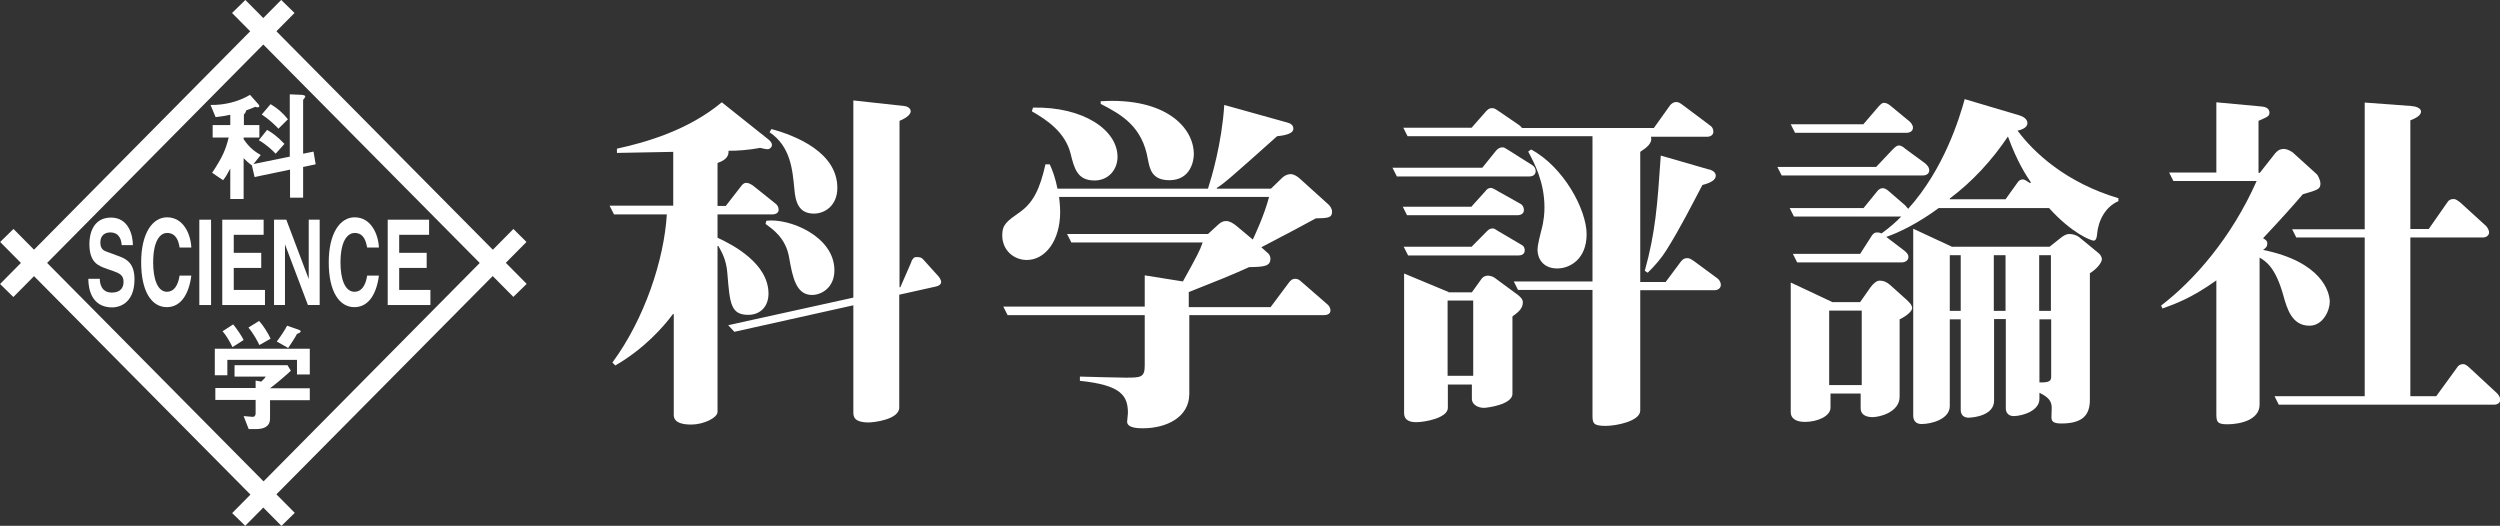<svg width="252" height="53" viewBox="0 0 252 53" fill="none" xmlns="http://www.w3.org/2000/svg">
<rect x="0" y="0" width="252" height="53" fill="#333333" stroke="none"/>
<g clip-path="url(#clip0_2760_3608)">
<path d="M24.733 -0.003L23.391 1.309L51.746 29.927L53.088 28.615L24.733 -0.003Z" fill="white"/>
<path d="M28.345 -0.005L0.005 28.628L1.348 29.939L29.688 1.306L28.345 -0.005Z" fill="white"/>
<path d="M24.719 53L23.401 51.718L51.75 23.081L53.068 24.39L24.719 53Z" fill="white"/>
<path d="M1.357 23.079L0.015 24.391L28.37 53.009L29.712 51.697L1.357 23.079Z" fill="white"/>
<path d="M27.785 15.494C27.462 15.147 26.87 14.586 26.09 14.132L26.924 13.09C27.381 13.357 27.919 13.704 28.672 14.505L27.785 15.494ZM28.081 12.983C27.704 12.582 27.112 12.021 26.386 11.54L27.274 10.498C27.946 10.899 28.484 11.353 29.022 12.021L28.081 12.956V12.983ZM24.557 13.891V14.025C25.122 14.88 25.687 15.28 26.279 15.627L25.552 16.536L29.21 15.788V9.51L30.475 9.563C30.475 9.563 30.77 9.617 30.77 9.697C30.77 9.804 30.663 9.937 30.555 10.071V15.494L31.604 15.28L31.819 16.562L30.555 16.83V19.928H29.237V17.097L25.66 17.845L25.391 16.669C25.014 16.402 24.799 16.188 24.557 15.948V20.062H23.212V16.99C22.916 17.551 22.728 17.871 22.486 18.165L21.383 17.417C22.432 15.841 22.755 15.066 23.051 13.864H21.437V12.609H23.212V11.567C22.594 11.7 22.217 11.754 21.733 11.807L21.222 10.579C22.621 10.605 24.019 10.258 25.203 9.563L26.037 10.498C26.037 10.498 26.144 10.632 26.144 10.712C26.144 10.766 26.037 10.819 26.01 10.819C25.929 10.819 25.848 10.819 25.741 10.766C25.23 10.979 25.014 11.059 24.799 11.139C24.799 11.3 24.692 11.433 24.584 11.54V12.609H26.144V13.864H24.584L24.557 13.891Z" fill="white"/>
<path d="M31.227 35.128V37.746H29.936V36.277H22.916V37.826H21.652V35.155H31.227V35.128ZM28.995 36.838L29.318 37.372C28.807 37.853 27.838 38.681 27.22 39.135H31.227V40.337H27.22V42.181C27.22 43.036 26.547 43.249 25.821 43.249H25.068L24.557 41.94C24.692 41.94 25.337 42.02 25.471 42.02C25.741 42.02 25.767 41.753 25.767 41.647V40.311H21.706V39.109H25.767V38.361L26.332 38.468C26.601 38.227 26.709 38.093 26.79 37.96H23.642V36.811H28.995V36.838ZM23.454 35.022C23.266 34.648 22.889 33.9 22.432 33.392L23.508 32.697C23.912 33.205 24.369 33.873 24.557 34.273L23.427 34.995L23.454 35.022ZM26.144 34.781C25.983 34.434 25.579 33.659 25.041 33.018L26.117 32.35C26.52 32.778 27.058 33.632 27.274 34.14L26.144 34.781ZM27.892 34.434C28.188 34.06 28.726 33.258 28.941 32.831L30.098 33.232C30.098 33.232 30.313 33.312 30.313 33.392C30.313 33.499 30.152 33.579 29.936 33.659C29.775 33.98 29.345 34.648 29.049 35.075L27.919 34.434H27.892Z" fill="white"/>
<path d="M10.059 28.103C10.059 28.584 10.221 29.492 11.27 29.492C11.835 29.492 12.453 29.278 12.453 28.397C12.453 27.729 12.023 27.542 11.431 27.328L10.812 27.114C9.898 26.794 9.01 26.473 9.01 24.576C9.01 23.615 9.36 21.932 11.189 21.932C12.937 21.932 13.395 23.668 13.395 24.71H12.265C12.238 24.336 12.13 23.428 11.108 23.428C10.651 23.428 10.113 23.668 10.113 24.443C10.113 25.111 10.49 25.271 10.705 25.351L12.077 25.859C12.857 26.153 13.556 26.634 13.556 28.156C13.556 30.747 11.808 30.988 11.324 30.988C9.252 30.988 8.903 29.171 8.903 28.103H10.033H10.059Z" fill="white"/>
<path d="M18.102 24.95C18.021 24.443 17.833 23.481 16.837 23.481C16.273 23.481 15.439 24.042 15.439 26.473C15.439 28.023 15.842 29.412 16.837 29.412C17.483 29.412 17.94 28.851 18.102 27.782H19.285C19.043 29.652 18.236 30.961 16.811 30.961C15.304 30.961 14.229 29.412 14.229 26.446C14.229 23.481 15.385 21.905 16.837 21.905C18.532 21.905 19.231 23.668 19.285 24.95H18.102Z" fill="white"/>
<path d="M21.276 30.747H20.092V22.145H21.276V30.747Z" fill="white"/>
<path d="M26.574 23.668H23.562V25.485H26.332V27.007H23.562V29.225H26.709V30.747H22.405V22.145H26.574V23.668Z" fill="white"/>
<path d="M31.12 22.145H32.223V30.747H31.039L28.726 24.63V30.747H27.623V22.145H28.861L31.12 28.129V22.145Z" fill="white"/>
<path d="M37.01 24.95C36.903 24.443 36.741 23.481 35.746 23.481C35.181 23.481 34.321 24.042 34.321 26.473C34.321 28.023 34.724 29.412 35.746 29.412C36.392 29.412 36.849 28.851 37.01 27.782H38.194C37.952 29.652 37.145 30.961 35.719 30.961C34.213 30.961 33.137 29.412 33.137 26.446C33.137 23.481 34.294 21.905 35.746 21.905C37.441 21.905 38.14 23.668 38.194 24.95H37.01Z" fill="white"/>
<path d="M43.251 23.668H40.238V25.485H43.008V27.007H40.238V29.225H43.385V30.747H39.081V22.145H43.251V23.668Z" fill="white"/>
<path d="M61.433 20.73H67.862V15.307C66.033 15.334 63.908 15.387 62.187 15.414V14.986C65.145 14.345 69.395 13.116 72.757 10.312L77.518 14.105C77.652 14.238 77.814 14.399 77.814 14.612C77.814 14.826 77.599 15.04 77.383 15.04C77.168 15.04 76.846 14.96 76.63 14.906C75.501 15.12 74.344 15.2 73.43 15.2C73.51 15.975 72.757 16.269 72.327 16.429V20.757H73.16L74.694 18.78C74.828 18.593 74.99 18.433 75.205 18.433C75.528 18.433 75.77 18.619 75.958 18.753L78.163 20.516C78.352 20.65 78.486 20.863 78.486 21.157C78.486 21.451 78.19 21.611 77.868 21.611H72.327V23.962C73.887 24.683 77.464 26.553 77.464 29.599C77.464 30.908 76.63 31.736 75.42 31.736C73.645 31.736 73.564 30.561 73.322 27.595C73.214 26.073 72.676 25.298 72.407 24.79H72.327V41.513C72.327 42.127 70.901 42.795 69.691 42.795C68.965 42.795 67.916 42.688 67.916 41.834V31.656H67.835C66.84 32.991 64.93 35.155 62.025 36.838L61.729 36.544C64.984 32.137 66.947 26.153 67.216 21.611H61.891L61.46 20.757L61.433 20.73ZM91.854 26.366C91.989 26.126 92.096 25.912 92.365 25.912C92.661 25.912 92.876 25.939 93.038 26.126L94.436 27.675C94.651 27.889 94.867 28.183 94.867 28.423C94.867 28.664 94.624 28.824 94.356 28.878L90.644 29.706V41.086C90.644 42.288 88.062 42.582 87.577 42.582C86.044 42.582 86.017 41.967 86.017 41.513V30.774L74.021 33.446L73.403 32.778L86.017 30V10.124L91.128 10.685C91.478 10.712 91.8 10.926 91.8 11.22C91.8 11.514 91.397 11.888 90.671 12.181V28.958H90.751L91.881 26.366H91.854ZM77.249 22.253C79.535 21.959 84.108 23.802 84.108 27.248C84.108 28.984 82.817 29.732 81.848 29.732C80.234 29.732 79.885 27.916 79.535 25.912C79.186 23.936 77.814 23.054 77.168 22.573L77.249 22.253ZM77.76 13.01C80.234 13.677 84.404 15.36 84.404 18.94C84.404 20.703 83.166 21.531 82.037 21.531C80.477 21.531 80.181 20.302 80.073 19.074C79.885 17.043 79.67 14.746 77.572 13.33L77.76 13.01Z" fill="white"/>
<path d="M128.112 30.908L129.968 28.424C130.102 28.29 130.21 28.103 130.586 28.103C130.801 28.103 130.99 28.21 131.205 28.424L133.787 30.667C133.921 30.774 134.11 30.988 134.11 31.309C134.11 31.629 133.787 31.763 133.491 31.763H119.881V39.697C119.881 42.101 117.514 43.169 115.228 43.169C114.771 43.169 113.614 43.169 113.614 42.502C113.614 42.395 113.695 41.78 113.695 41.647C113.695 39.884 113.022 38.815 108.853 38.388V37.96C109.633 37.987 112.995 38.067 113.426 38.067C114.986 38.067 115.389 38.067 115.389 36.838V31.763H101.564L101.134 30.908H115.389V27.756L119.236 28.37C120.742 25.645 120.903 25.351 121.226 24.443H107.993L107.562 23.588H121.764L122.813 22.627C123.055 22.413 123.27 22.279 123.593 22.279C123.943 22.279 124.265 22.493 124.561 22.707L126.283 24.149C126.525 23.615 127.412 21.772 127.923 19.848H106.755C106.782 20.142 106.863 20.677 106.863 21.371C106.863 24.31 105.33 26.206 103.501 26.206C102.21 26.206 101.026 25.245 101.026 23.722C101.026 22.627 101.483 22.306 102.855 21.344C104.173 20.383 104.819 19.047 105.383 16.563H105.814C106.11 17.204 106.379 17.952 106.594 19.02H121.764C122.114 17.925 123.163 14.452 123.405 10.579L129.725 12.342C130.021 12.422 130.371 12.556 130.371 12.983C130.371 13.384 129.806 13.624 128.73 13.731C123.889 18.059 123.351 18.513 122.651 18.94V19.02H128.112L129.214 17.952C129.618 17.551 130.048 17.551 130.102 17.551C130.425 17.551 130.774 17.791 130.963 17.952L133.921 20.623C134.056 20.757 134.271 21.024 134.271 21.344C134.271 21.959 133.868 21.985 132.63 22.012C131.017 22.894 130.667 23.081 127.143 24.924L127.708 25.432C127.896 25.565 128.058 25.779 128.058 26.073C128.058 26.847 127.412 26.901 125.906 26.927C124.346 27.649 122.275 28.477 119.827 29.439V30.961H128.085L128.112 30.908ZM104.119 10.846C109.23 10.739 112.646 13.117 112.646 15.815C112.646 17.097 111.731 18.192 110.333 18.192C108.611 18.192 108.288 17.017 107.912 15.467C107.347 13.303 105.545 12.101 104.012 11.22L104.119 10.873V10.846ZM110.978 10.205C117.407 9.804 120.338 12.796 120.338 15.547C120.338 16.162 120.042 18.165 117.864 18.165C116.115 18.165 115.9 17.043 115.712 16.082C115.147 12.742 113.076 11.567 110.951 10.472V10.178L110.978 10.205Z" fill="white"/>
<path d="M140.35 16.91H149.414L150.813 15.174C151.001 14.96 151.216 14.853 151.432 14.853C151.62 14.853 151.647 14.88 152.077 15.147L154.444 16.643C154.632 16.75 154.794 16.963 154.794 17.257C154.794 17.658 154.444 17.791 154.148 17.791H140.807L140.377 16.937L140.35 16.91ZM148.338 20.81L149.737 19.261C149.871 19.074 150.033 18.94 150.302 18.94C150.436 18.94 150.867 19.181 150.974 19.261L153.261 20.543C153.476 20.65 153.61 20.89 153.61 21.184C153.61 21.531 153.287 21.692 152.992 21.692H141.829L141.399 20.837H148.338V20.81ZM167.919 28.397L169.453 26.34C169.641 26.126 169.802 26.019 170.071 26.019C170.286 26.019 170.421 26.099 170.744 26.313L173.138 28.076C173.272 28.183 173.46 28.424 173.46 28.717C173.46 29.065 173.138 29.252 172.842 29.252H165.337V41.38C165.337 42.448 162.944 42.929 161.841 42.929C160.523 42.929 160.523 42.608 160.523 41.754V29.225H153.018L152.588 28.37H160.523V13.731H141.883L141.453 12.876H148.338L149.791 11.22C149.979 11.033 150.114 10.899 150.409 10.899C150.625 10.899 150.732 10.979 151.055 11.193L153.126 12.609C153.261 12.716 153.341 12.796 153.422 12.903H166.709L168.35 10.605C168.35 10.605 168.592 10.285 168.968 10.285C169.184 10.285 169.318 10.365 169.614 10.579L172.358 12.636C172.573 12.769 172.707 12.983 172.707 13.277C172.707 13.624 172.384 13.784 172.089 13.784H166.413C166.602 14.425 165.983 14.88 165.337 15.307V28.424H167.919V28.397ZM141.48 24.871H148.338L149.845 23.348C150.033 23.161 150.167 23.027 150.463 23.027C150.598 23.027 150.651 23.054 151.109 23.348L153.287 24.63C153.503 24.737 153.691 24.871 153.691 25.245C153.691 25.619 153.368 25.752 153.072 25.752H141.937L141.506 24.897L141.48 24.871ZM145.998 29.465H148.365L149.36 28.076C149.468 27.943 149.683 27.782 149.979 27.782C150.114 27.782 150.49 27.863 150.651 27.996L153.045 29.759C153.261 29.946 153.503 30.16 153.503 30.48C153.503 31.095 153.045 31.469 152.454 31.896V39.697C152.454 40.792 149.871 41.112 149.576 41.112C149.038 41.112 148.365 40.819 148.365 40.204V38.762H145.944V41.112C145.944 42.128 143.631 42.555 142.771 42.555C142.233 42.555 141.533 42.448 141.533 41.62V27.569L146.025 29.439L145.998 29.465ZM145.918 30.294V37.88H148.5V30.294H145.918ZM154.336 15.067C157.618 16.83 159.931 21.131 159.931 23.615C159.931 26.099 158.263 27.061 156.972 27.061C155.466 27.061 154.982 25.966 154.982 25.191C154.982 24.657 155.278 23.588 155.332 23.348C155.654 22.226 155.681 21.371 155.681 20.89C155.681 18.326 154.632 16.376 154.041 15.28L154.336 15.067ZM172.277 17.07C172.627 17.177 172.949 17.364 172.949 17.711C172.949 18.139 172.438 18.433 171.604 18.646C170.555 20.623 169.399 22.947 167.973 25.218C167.516 25.966 166.79 26.821 166.09 27.488L165.795 27.302C166.871 23.375 167.059 20.783 167.408 15.681L172.304 17.097L172.277 17.07Z" fill="white"/>
<path d="M179.189 16.83H189.114L190.728 15.12C190.943 14.906 191.159 14.666 191.401 14.666C191.696 14.666 191.912 14.88 192.073 15.013L194.01 16.429C194.225 16.616 194.467 16.83 194.467 17.177C194.467 17.524 194.144 17.684 193.848 17.684H179.593L179.162 16.83H179.189ZM195.462 20.944C193.283 22.546 191.427 23.428 190.136 23.882L191.965 25.271C192.181 25.458 192.369 25.619 192.369 25.912C192.369 26.26 192.019 26.447 191.723 26.447H181.153L180.722 25.592H187.5L188.684 23.748C188.818 23.535 189.007 23.428 189.195 23.428C189.383 23.428 189.518 23.455 189.652 23.535C190.567 22.867 191.159 22.333 191.643 21.825H180.83L180.4 20.97H187.85L189.195 19.314C189.329 19.127 189.545 18.967 189.76 18.967C189.975 18.967 190.163 19.074 190.378 19.261L192.046 20.703C192.046 20.703 192.261 20.944 192.342 21.05C195.973 17.017 197.506 11.914 198.044 9.991L203.612 11.647C203.935 11.754 204.365 11.995 204.365 12.422C204.365 12.876 203.746 13.09 203.37 13.17C205.037 15.414 208.265 18.406 213.537 19.982V20.276C212.219 20.837 211.493 22.253 211.385 23.615C211.358 24.016 211.251 24.256 211.036 24.256C210.793 24.256 208.857 23.535 206.544 20.97H195.435L195.462 20.944ZM180.534 12.529H187.823L189.383 10.712C189.572 10.525 189.679 10.365 189.921 10.365C190.136 10.365 190.378 10.498 190.594 10.685L192.476 12.235C192.611 12.368 192.826 12.582 192.826 12.876C192.826 13.223 192.503 13.384 192.207 13.384H180.938L180.507 12.529H180.534ZM184.676 30.454H187.5L188.549 28.958C188.845 28.557 189.168 28.29 189.464 28.29C189.921 28.29 190.244 28.477 190.513 28.717L192.181 30.213C192.503 30.507 192.745 30.774 192.745 31.068C192.745 31.308 192.315 31.789 191.481 32.19V39.99C191.481 41.513 189.545 42.047 188.738 42.047C188.119 42.047 187.554 41.807 187.554 41.166V39.67H184.515V41.086C184.515 41.967 183.17 42.528 181.933 42.528C180.938 42.528 180.507 42.101 180.507 41.567V28.477L184.649 30.427L184.676 30.454ZM184.38 31.308V38.815H187.662V31.308H184.38ZM196.807 24.87H206.597L207.673 24.016C207.915 23.829 208.211 23.588 208.588 23.588C208.938 23.588 209.314 23.695 209.583 23.909L211.466 25.458C211.654 25.592 211.869 25.859 211.869 26.126C211.869 26.473 211.358 27.114 210.659 27.542V40.311C210.659 41.807 209.96 42.688 207.781 42.688C207.028 42.688 206.786 42.502 206.786 42.074C206.786 41.754 206.813 41.406 206.813 41.086C206.813 40.364 206.382 39.99 205.575 39.59V40.204C205.575 41.433 203.827 41.941 202.966 41.941C202.455 41.941 202.186 41.593 202.186 41.166V32.163H201.003V40.391C201.003 41.887 198.905 42.101 198.421 42.101C197.99 42.101 197.641 41.86 197.641 41.326V32.19H196.538V40.925C196.538 42.261 194.682 42.742 193.687 42.742C193.122 42.742 192.853 42.395 192.853 41.887V23.054L196.807 24.897V24.87ZM202.159 20.089L203.343 18.433C203.451 18.245 203.639 18.085 203.881 18.085C204.123 18.085 204.311 18.272 204.419 18.326L204.634 18.459L204.715 18.379C204.284 17.765 203.316 16.295 202.402 13.758C200.788 16.162 198.824 18.299 196.538 20.009V20.089H202.186H202.159ZM197.641 31.335V25.725H196.538V31.335H197.641ZM202.159 31.335V25.725H200.976V31.335H202.159ZM206.732 31.335V25.725H205.549V31.335H206.732ZM205.575 32.19V38.548C206.651 38.575 206.759 38.361 206.759 37.934V32.19H205.575Z" fill="white"/>
<path d="M219.078 18.245L218.648 17.391H223.408V10.312L228.008 10.739C228.357 10.766 228.761 10.926 228.761 11.353C228.761 11.674 228.653 11.754 227.658 12.181V17.417H227.793L229.326 15.467C229.514 15.254 229.729 15.013 230.24 15.013C230.482 15.013 230.886 15.2 231.101 15.36L233.575 17.604C233.575 17.604 233.898 18.112 233.898 18.486C233.898 19.047 233.71 19.127 232.123 19.581C231.209 20.65 229.971 22.039 228.115 24.016C228.25 24.096 228.546 24.229 228.546 24.523C228.546 24.817 228.438 24.977 228.115 25.191C234.033 26.393 234.84 29.439 234.84 30.427C234.84 31.282 234.167 32.831 232.795 32.831C231.047 32.831 230.536 31.175 230.133 29.679C229.353 26.954 228.411 26.34 227.766 25.966V40.792C227.766 42.315 225.829 42.769 224.511 42.769C223.408 42.769 223.408 42.448 223.408 41.567V28.263C220.826 30.106 219.159 30.667 217.975 31.095L217.841 30.801C221.122 28.29 224.915 24.016 227.47 18.245H219.078ZM231.477 23.962L231.047 23.107H238.363V10.338L243.043 10.685C243.474 10.712 244.038 10.873 244.038 11.246C244.038 11.701 243.312 11.995 242.963 12.128V23.081H244.818L246.701 20.383C246.809 20.196 246.997 20.062 247.32 20.062C247.562 20.062 247.777 20.249 247.965 20.383L250.575 22.76C250.575 22.76 250.897 23.081 250.897 23.428C250.897 23.748 250.601 23.936 250.279 23.936H242.963V39.937H245.572L247.67 37.052C247.777 36.865 247.965 36.705 248.288 36.705C248.53 36.705 248.719 36.892 248.907 37.052L251.704 39.643C251.704 39.643 252.027 39.964 252.027 40.284C252.027 40.632 251.704 40.792 251.408 40.792H229.702L229.272 39.937H238.363V23.936H231.477V23.962Z" fill="white"/>
</g>
<defs>
<clipPath id="clip0_2760_3608">
<rect width="252" height="53" fill="white"/>
</clipPath>
</defs>
</svg>
